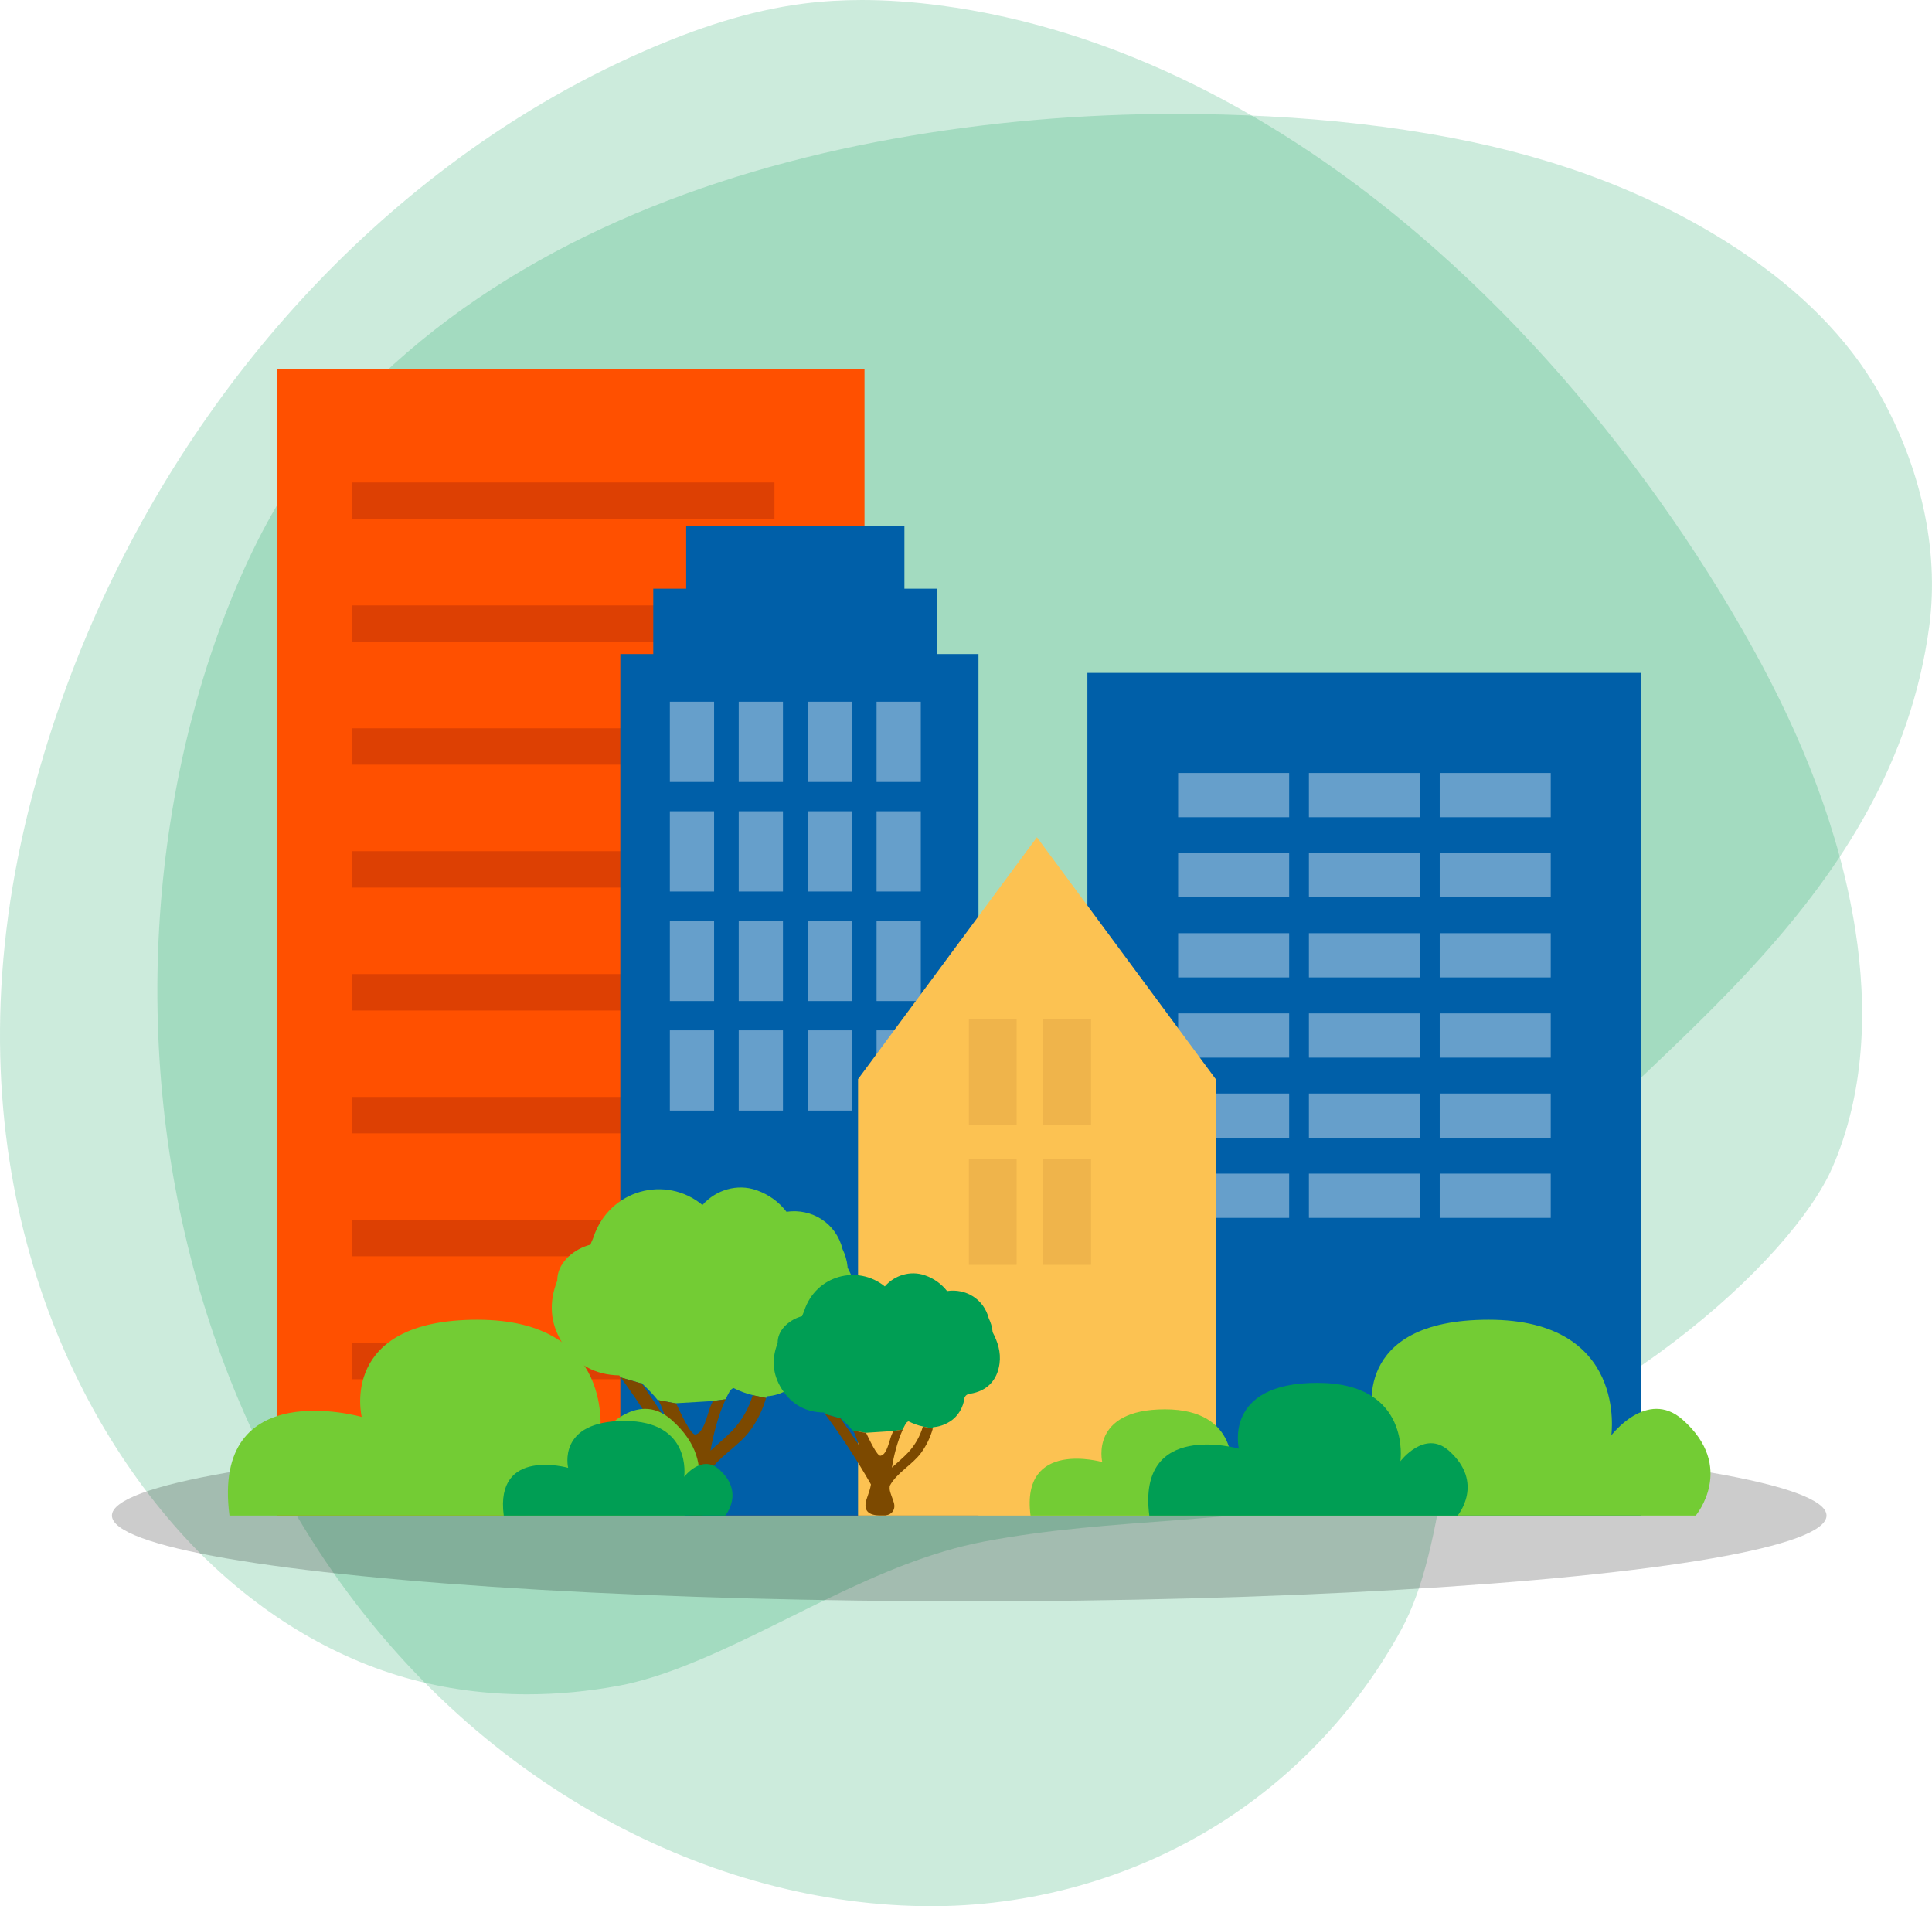 <?xml version="1.0" encoding="UTF-8"?><svg id="Layer_2" xmlns="http://www.w3.org/2000/svg" viewBox="0 0 281.7 277.9"><defs><style>.cls-1,.cls-2{opacity:.2;}.cls-1,.cls-2,.cls-3,.cls-4,.cls-5,.cls-6,.cls-7,.cls-8,.cls-9,.cls-10,.cls-11{stroke-width:0px;}.cls-1,.cls-11{fill:#009e54;}.cls-3{fill:#dd4003;}.cls-4{fill:#005fa8;}.cls-5{fill:#669fcb;}.cls-6{fill:#73cc34;}.cls-7{fill:#fcc252;}.cls-8{fill:#ff5000;}.cls-9{fill:#efb44b;}.cls-10{fill:#7c4900;}</style></defs><g id="Layer_1-2"><path class="cls-1" d="M171.7,16.6c-13.91,0-27.8,1.17-41.48,3.64-27.41,4.93-54.52,15.46-74.72,34.63-4.54,4.32-8.69,9.05-12.2,14.2-4.33,6.34-7.66,13.27-10.42,20.38-3.81,9.88-6.45,20.14-8.05,30.48-5.61,36.21,1.23,74.77,21.47,105.92,22.65,34.85,58.07,52.05,89.44,52.05.24,0,.47,0,.71,0,14.93-.12,29.85-4.51,42.39-12.71,10.58-6.92,19.37-16.43,25.45-27.56,1.73-3.17,2.95-6.77,3.93-10.65,4.38-17.28,3.83-39.61,16.44-54.92,15.55-18.88,51.33-40.99,56.64-80.77,1.52-11.42-1.42-23.48-7.21-33.82-4.71-8.41-11.91-15.21-19.8-20.54-12.78-8.64-27.4-13.94-42.71-16.85-8.8-1.67-17.78-2.66-26.69-3.12-4.39-.23-8.79-.35-13.19-.35"/><path class="cls-1" d="M125.69,0c-2.84,0-5.68.16-8.5.52-8.05,1.03-15.77,3.66-23.16,6.88-10.3,4.49-19.89,10.2-28.7,16.84C34.55,47.41,12.48,82.26,3.6,120.46c-11.03,47.45,5.05,84.46,24.29,104.66,8.52,8.94,19.24,16.05,31.19,19.46,5.79,1.65,11.78,2.43,17.79,2.43,4.46,0,8.94-.43,13.35-1.25,3.01-.56,6.02-1.52,9.05-2.68,14.31-5.49,28.67-15.39,44.25-18.35,19.19-3.63,36.97-2.37,54.49-6.76,36.33-9.1,63.35-34.46,69.15-47.73,4.73-10.83,5.18-23.11,3.36-34.7-2.27-14.45-7.81-28.17-14.97-41.08-4.13-7.45-8.73-14.68-13.67-21.61-10.12-14.18-21.72-27.28-34.95-38.59C187.01,17.21,162.96,4.18,136.94.77c-3.73-.48-7.5-.77-11.25-.77"/><ellipse class="cls-2" cx="141.32" cy="220.95" rx="125" ry="12.5"/><rect class="cls-8" x="40.34" y="53.82" width="85.71" height="167.13"/><rect class="cls-3" x="51.3" y="70.34" width="61.62" height="5.31"/><rect class="cls-3" x="51.3" y="88.26" width="61.62" height="5.31"/><rect class="cls-3" x="51.3" y="106.17" width="61.62" height="5.31"/><rect class="cls-3" x="51.3" y="124.09" width="61.62" height="5.31"/><rect class="cls-3" x="51.3" y="142.01" width="61.62" height="5.31"/><rect class="cls-3" x="51.3" y="159.92" width="61.62" height="5.31"/><rect class="cls-3" x="51.3" y="177.84" width="61.62" height="5.31"/><rect class="cls-3" x="51.3" y="195.76" width="61.62" height="5.31"/><polygon class="cls-4" points="136.67 95.35 136.67 85.82 131.87 85.82 131.87 76.73 100.05 76.73 100.05 85.82 95.25 85.82 95.25 95.35 90.45 95.35 90.45 220.95 142.67 220.95 142.67 95.35 136.67 95.35"/><rect class="cls-5" x="97.67" y="102.3" width="6.45" height="11.7"/><rect class="cls-5" x="107.71" y="102.3" width="6.45" height="11.7"/><rect class="cls-5" x="117.76" y="102.3" width="6.45" height="11.7"/><rect class="cls-5" x="127.81" y="102.3" width="6.45" height="11.7"/><rect class="cls-5" x="97.67" y="118.27" width="6.45" height="11.7"/><rect class="cls-5" x="107.71" y="118.27" width="6.45" height="11.7"/><rect class="cls-5" x="117.76" y="118.27" width="6.45" height="11.7"/><rect class="cls-5" x="127.81" y="118.27" width="6.45" height="11.7"/><rect class="cls-5" x="97.67" y="134.24" width="6.45" height="11.7"/><rect class="cls-5" x="107.71" y="134.24" width="6.45" height="11.7"/><rect class="cls-5" x="117.76" y="134.24" width="6.45" height="11.7"/><rect class="cls-5" x="127.81" y="134.24" width="6.45" height="11.7"/><rect class="cls-5" x="97.67" y="150.21" width="6.45" height="11.7"/><rect class="cls-5" x="107.71" y="150.21" width="6.45" height="11.7"/><rect class="cls-5" x="117.76" y="150.21" width="6.45" height="11.7"/><rect class="cls-5" x="127.81" y="150.21" width="6.45" height="11.7"/><rect class="cls-4" x="158.55" y="98.1" width="80.78" height="122.85"/><rect class="cls-5" x="171.78" y="112.69" width="16.19" height="6.45"/><rect class="cls-5" x="190.85" y="112.69" width="16.19" height="6.45"/><rect class="cls-5" x="209.92" y="112.69" width="16.19" height="6.45"/><rect class="cls-5" x="171.78" y="124.37" width="16.19" height="6.45"/><rect class="cls-5" x="190.85" y="124.37" width="16.19" height="6.45"/><rect class="cls-5" x="209.92" y="124.37" width="16.19" height="6.45"/><rect class="cls-5" x="171.78" y="136.05" width="16.19" height="6.45"/><rect class="cls-5" x="190.85" y="136.05" width="16.19" height="6.45"/><rect class="cls-5" x="209.92" y="136.05" width="16.19" height="6.45"/><rect class="cls-5" x="171.78" y="147.74" width="16.19" height="6.45"/><rect class="cls-5" x="190.85" y="147.74" width="16.19" height="6.45"/><rect class="cls-5" x="209.92" y="147.74" width="16.19" height="6.45"/><rect class="cls-5" x="171.78" y="159.42" width="16.19" height="6.45"/><rect class="cls-5" x="190.85" y="159.42" width="16.19" height="6.45"/><rect class="cls-5" x="209.92" y="159.42" width="16.19" height="6.45"/><rect class="cls-5" x="171.78" y="171.1" width="16.19" height="6.45"/><rect class="cls-5" x="190.85" y="171.1" width="16.19" height="6.45"/><rect class="cls-5" x="209.92" y="171.1" width="16.19" height="6.45"/><polygon class="cls-7" points="177.26 220.95 125.11 220.95 125.11 157.32 151.19 122.06 177.26 157.32 177.26 220.95"/><rect class="cls-9" x="141.27" y="148.6" width="6.96" height="15.38"/><rect class="cls-9" x="152.12" y="148.6" width="6.96" height="15.38"/><rect class="cls-9" x="141.27" y="169.02" width="6.96" height="15.38"/><rect class="cls-9" x="152.12" y="169.02" width="6.96" height="15.38"/><path class="cls-6" d="M123.58,184.82c0-.05,0-.11,0-.17-.09-.9-.35-1.75-.73-2.54-.94-3.83-4.51-5.98-8.17-5.45-1.07-1.39-2.52-2.49-4.35-3.14-2.86-1.01-5.93-.03-7.84,2.08-.02.02-.05.05-.07.07-5.32-4.4-13.57-2.29-15.9,4.73-.11.34-.3.66-.41,1.01,0,.01,0,.03,0,.04-2.32.59-4.64,2.47-4.84,4.83-.01.15-.02.29-.02.43-1.23,3.12-1.09,6.17.77,9.13,1.94,3.09,4.76,4.61,8.27,4.67.07.1.14.2.21.3l3.05.89c-.05-.07-.1-.15-.15-.22.09.09.18.17.27.26.78.75,1.55,1.52,2.22,2.36l2.68.5s0-.02-.01-.03c1.23-.07,2.48-.14,3.76-.22.49-.03.98-.06,1.48-.09l2-.27c.18-.38.36-.74.56-1.09.17-.3.36-.46.6-.54.93.46,1.86.82,2.81,1.03,0,0,0,.01,0,.02l1.94.4c.02-.08.06-.17.08-.25,1.09-.06,2.19-.39,3.31-1.09,1.69-1.05,2.67-2.83,2.92-4.71.22-.45.5-.67,1.08-.75,3.33-.49,5.39-2.62,5.84-5.94.31-2.26-.33-4.28-1.34-6.24Z"/><path class="cls-10" d="M109.75,203.41c-.56,1.89-1.55,3.64-2.96,5.14-1.01,1.07-2.15,1.97-3.19,2.94.4-2.27,1.08-5.09,2.2-7.49l-2,.27s.07,0,.11,0c-.04.12-.07.27-.14.38-.44.75-.77,2.72-1.47,3.78-.25.38-.55.64-.91.7-.69.1-2.25-3.36-2.81-4.53l-2.68-.5s.04.05.06.07c.44.55.79,1.66,1.12,2.78-1.13-1.78-2.31-3.52-3.52-5.25l-3.05-.89c3.25,4.48,6.23,9.14,8.94,13.97-.13.77-.4,1.6-.77,2.62-.83,2.29-.07,3.45,2.36,3.53.37.01.74.02,1.1,0,.02,0,.04,0,.07-.01,1.37-.14,2.09-1.18,1.71-2.52-.25-.91-.71-1.8-.82-2.72,0-.05,0-.26.03-.61,1.39-2.6,4.48-4.12,6.22-6.48,1.08-1.46,1.86-3.08,2.35-4.79l-1.94-.4Z"/><path class="cls-11" d="M144.72,194.2s0-.08,0-.13c-.07-.66-.27-1.29-.55-1.87-.72-2.82-3.37-4.39-6.08-3.98-.8-1.02-1.88-1.83-3.24-2.3-2.12-.73-4.39,0-5.79,1.57-.02.02-.03.03-.05.05-3.96-3.22-10.06-1.62-11.75,3.56-.08.25-.22.49-.3.75,0,0,0,.02,0,.03-1.72.44-3.42,1.84-3.56,3.59,0,.11-.01.22-.01.32-.9,2.31-.78,4.55.61,6.73,1.45,2.27,3.54,3.38,6.14,3.4.05.07.1.15.16.22l2.26.64c-.04-.05-.08-.11-.11-.16.07.06.13.12.2.19.58.55,1.15,1.11,1.65,1.73l1.98.36s0-.02-.01-.02c.91-.06,1.84-.12,2.78-.18.36-.02.72-.05,1.09-.07l1.48-.21c.13-.28.26-.55.41-.81.12-.22.27-.34.44-.4.69.34,1.38.6,2.08.74,0,0,0,0,0,.01l1.44.29c.02-.06.04-.12.06-.19.81-.05,1.62-.3,2.45-.82,1.24-.78,1.96-2.1,2.14-3.49.16-.34.37-.49.8-.56,2.47-.38,3.98-1.96,4.3-4.41.22-1.67-.26-3.15-1.02-4.59Z"/><path class="cls-10" d="M134.56,207.98c-.41,1.4-1.13,2.69-2.17,3.8-.74.79-1.58,1.46-2.35,2.18.28-1.68.78-3.76,1.59-5.54l-1.48.21s.05,0,.08,0c-.03.09-.05.2-.1.28-.32.56-.56,2.01-1.07,2.8-.18.28-.4.48-.67.52-.51.08-1.68-2.46-2.1-3.32l-1.98-.36s.03.04.05.05c.33.41.59,1.22.84,2.05-.85-1.3-1.73-2.59-2.63-3.85l-2.26-.64c2.43,3.29,4.66,6.71,6.68,10.25-.09.57-.29,1.18-.56,1.93-.61,1.69-.04,2.54,1.77,2.59.27,0,.55.01.82,0,.02,0,.03,0,.05,0,1.01-.11,1.54-.88,1.26-1.86-.19-.67-.53-1.32-.62-2,0-.03,0-.19.02-.45,1.02-1.92,3.29-3.06,4.57-4.81.79-1.08,1.36-2.28,1.71-3.54l-1.44-.29Z"/><path class="cls-11" d="M76.59,200.48c-2.43-1.97-6.17-.99-7.2,2.18-.05.16-.14.3-.18.46,0,0,0,.01,0,.02-1.05.27-2.1,1.13-2.18,2.2,0,.07,0,.13,0,.2-.55,1.41-.48,2.79.38,4.12.89,1.39,2.17,2.07,3.77,2.09.03.04.06.09.1.14l1.39.39s-.05-.07-.07-.1c.04.04.08.08.12.11h.05s-.05,0-.05,0c.36.34.71.68,1.01,1.06l1.22.22s0-.01,0-.01c.56-.04,1.13-.07,1.71-.11v-13s-.02.02-.03.03Z"/><path class="cls-6" d="M86.22,204.55s0-.05,0-.08c-.04-.41-.16-.79-.34-1.14-.44-1.73-2.06-2.69-3.72-2.44-.49-.63-1.15-1.12-1.98-1.41-1.3-.45-2.69,0-3.55.97v13c.23-.01.45-.03.67-.04l.91-.13c.08-.17.16-.34.25-.5.08-.14.16-.21.27-.25.42.21.85.37,1.28.46,0,0,0,0,0,0l.88.18s.03-.08.04-.11c.5-.03.99-.19,1.5-.5.76-.48,1.2-1.29,1.31-2.14.1-.21.22-.3.49-.34,1.51-.23,2.44-1.2,2.63-2.7.13-1.02-.16-1.93-.63-2.82Z"/><path class="cls-10" d="M76.21,215.6c-.31.05-1.03-1.51-1.29-2.04l-1.22-.22s.02.02.03.03c.2.25.36.75.52,1.25-.52-.8-1.06-1.59-1.61-2.36l-1.39-.39c1.49,2.01,2.86,4.11,4.1,6.29-.06.35-.18.73-.34,1.19-.37,1.04-.02,1.56,1.08,1.59.17,0,.33,0,.5,0,.01,0,.02,0,.03,0v-5.65c-.11.17-.25.29-.41.32Z"/><path class="cls-10" d="M79.99,212.99c-.25.86-.69,1.65-1.33,2.33-.45.48-.97.9-1.44,1.34.17-1.03.48-2.31.98-3.39l-.91.13s.03,0,.05,0c-.02.06-.03.12-.06.17-.2.34-.34,1.23-.66,1.71v5.65c.62-.07.95-.54.77-1.14-.12-.41-.33-.81-.38-1.23,0-.02,0-.12.01-.27.62-1.18,2.02-1.88,2.8-2.95.49-.66.84-1.4,1.05-2.17l-.88-.18Z"/><path class="cls-6" d="M180.94,220.95h66.31s5.95-7.06-1.92-13.99c-5.19-4.57-10.39,2.3-10.39,2.3,0,0,2.45-16.86-17.88-16.86s-16.86,14.17-16.86,14.17c0,0-21.97-6.29-19.27,14.39Z"/><path class="cls-6" d="M150.26,220.95h35.97s3.23-3.83-1.04-7.59c-2.82-2.48-5.63,1.25-5.63,1.25,0,0,1.33-9.15-9.7-9.15s-9.14,7.69-9.14,7.69c0,0-11.92-3.41-10.46,7.8Z"/><path class="cls-6" d="M33.47,220.95h66.32s5.95-7.06-1.92-13.99c-5.19-4.57-10.39,2.3-10.39,2.3,0,0,2.45-16.86-17.88-16.86s-16.86,14.17-16.86,14.17c0,0-21.97-6.29-19.28,14.39Z"/><path class="cls-11" d="M73.46,220.95h32.29s2.9-3.41-.93-6.76c-2.53-2.21-5.06,1.11-5.06,1.11,0,0,1.19-8.15-8.71-8.15s-8.21,6.84-8.21,6.84c0,0-10.7-3.04-9.39,6.95Z"/><path class="cls-11" d="M167.58,220.95h44.95s4.03-4.78-1.3-9.48c-3.52-3.1-7.04,1.56-7.04,1.56,0,0,1.66-11.43-12.12-11.43s-11.43,9.6-11.43,9.6c0,0-14.89-4.26-13.06,9.75Z"/></g></svg>